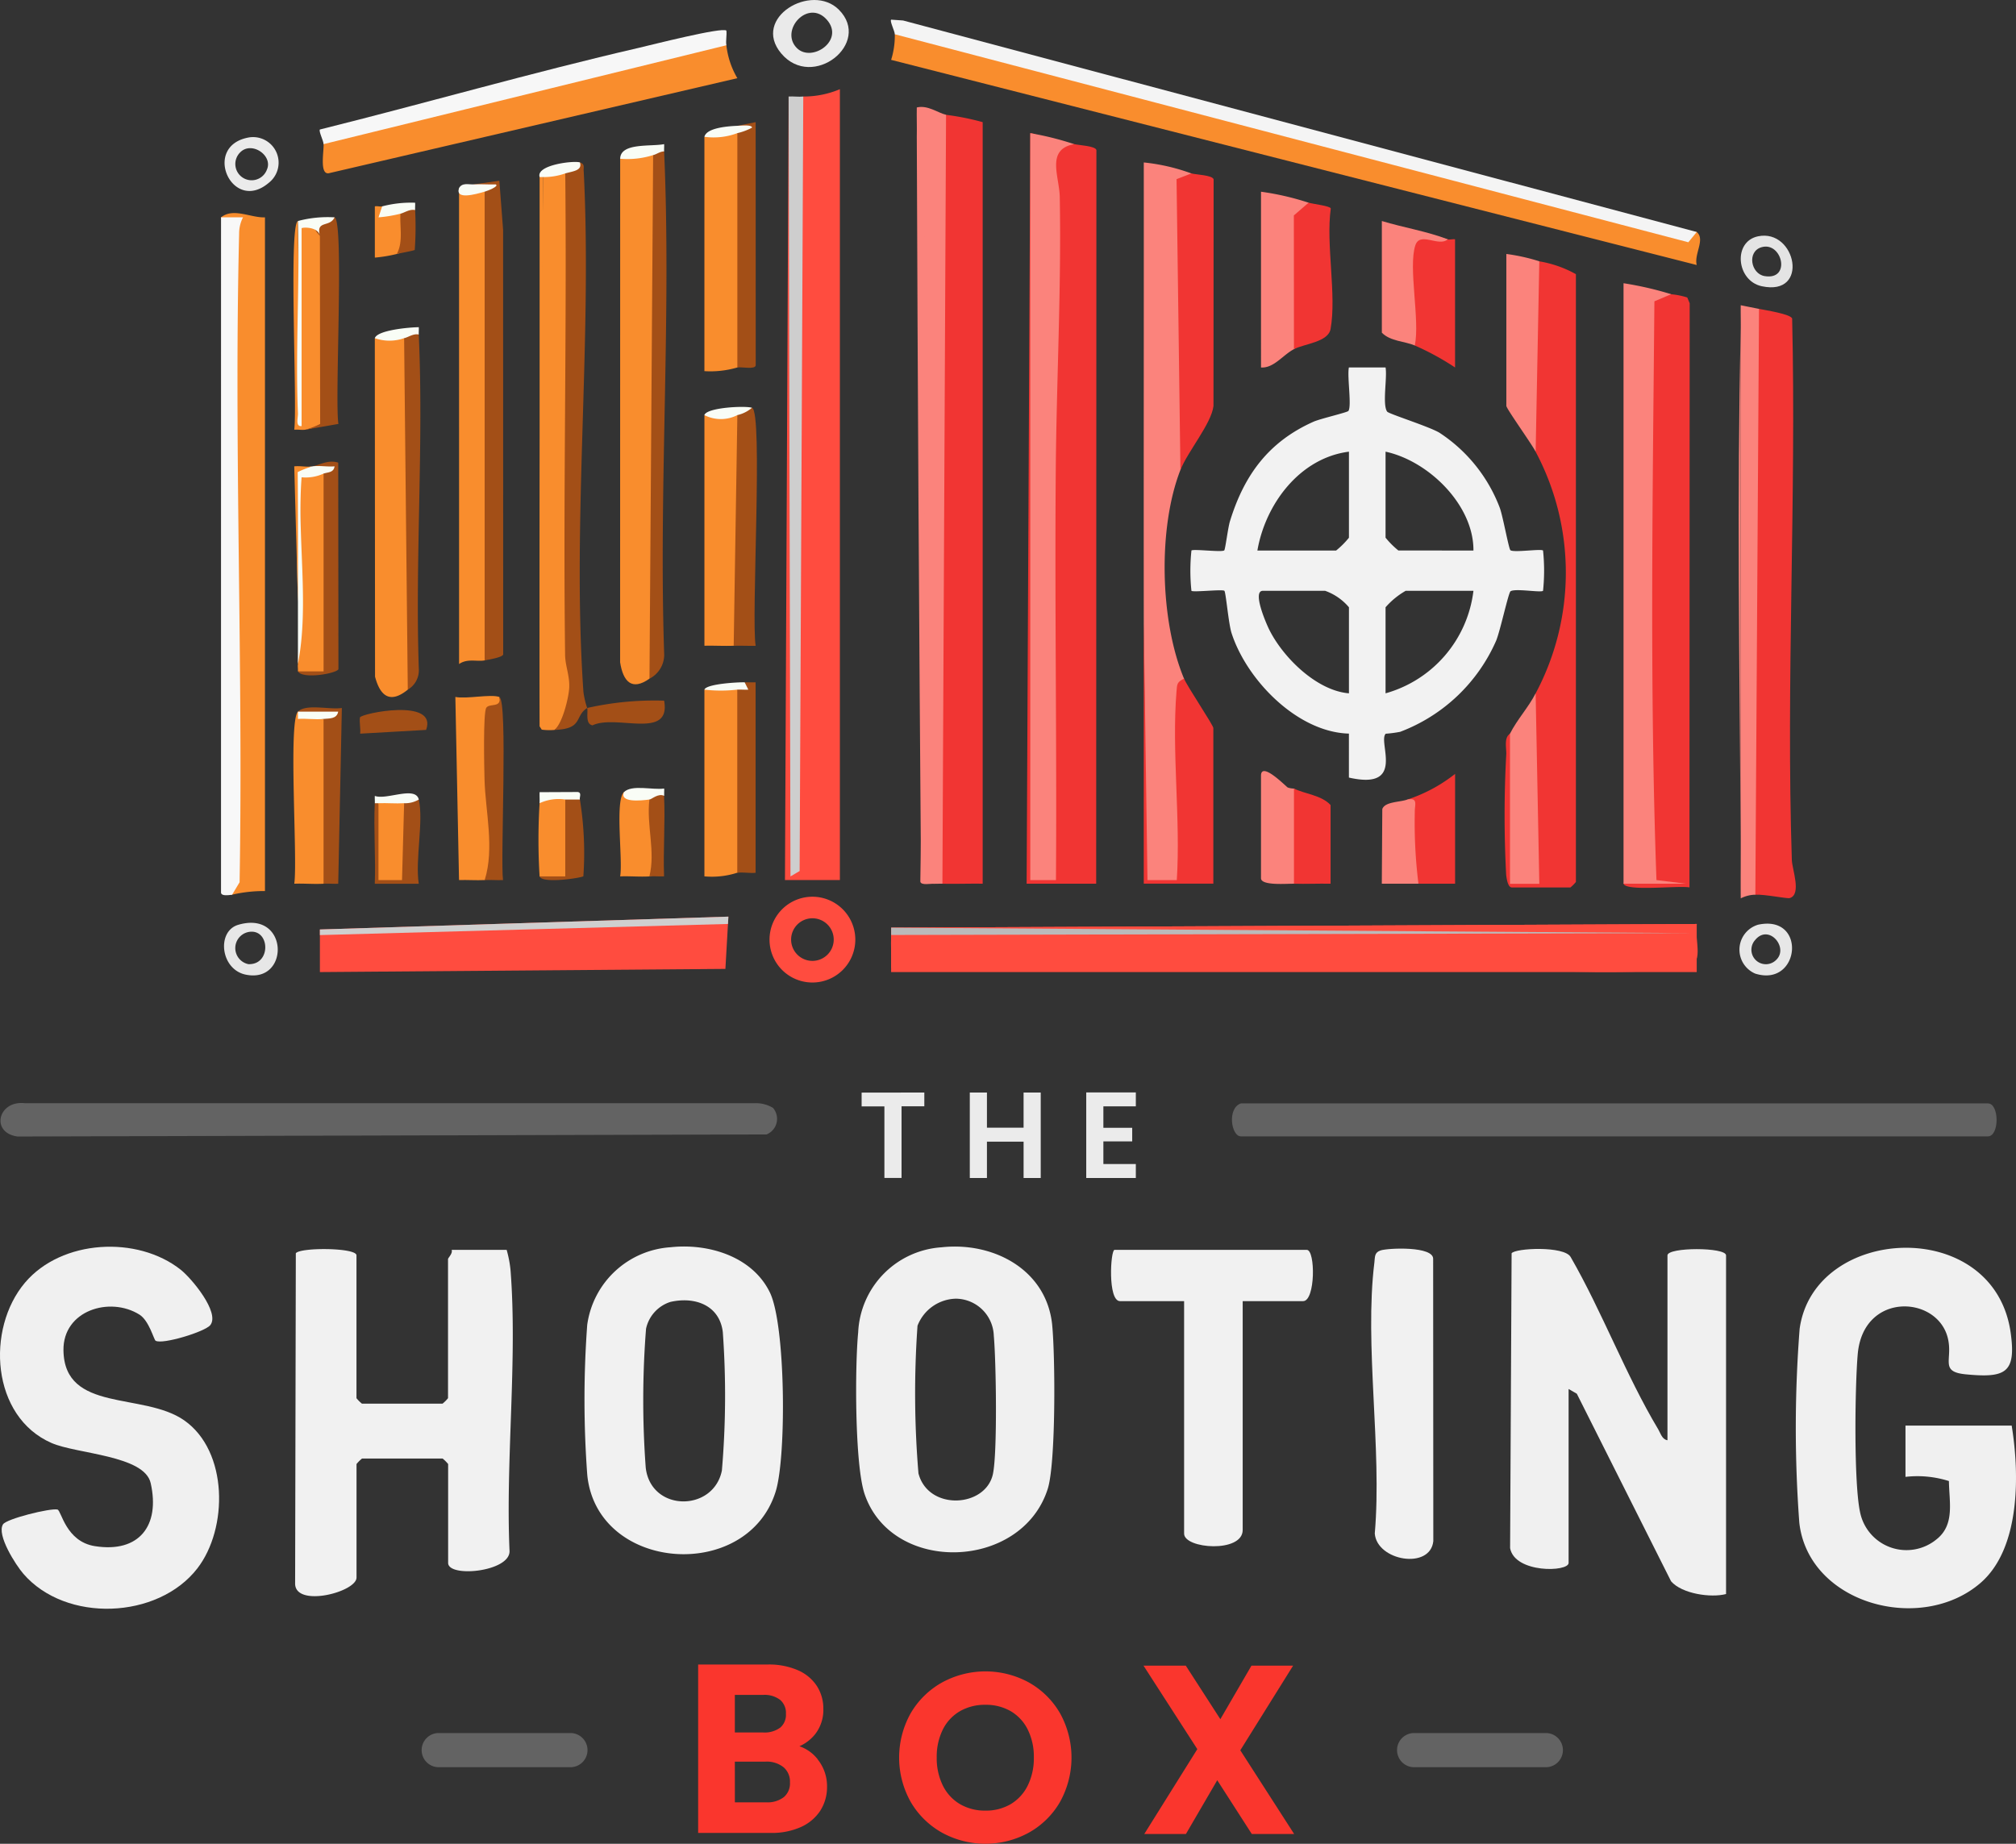 <?xml version="1.0" encoding="UTF-8"?>
<svg xmlns="http://www.w3.org/2000/svg" xmlns:xlink="http://www.w3.org/1999/xlink" id="logo_shooting_box" width="160.872" height="147.147" viewBox="0 0 160.872 147.147">
  <rect x="0" y="0" width="160.872" height="147.147" fill="#333333" stroke="none"/>
  <defs>
    <clipPath id="clip-path">
      <rect id="Rectangle_130" data-name="Rectangle 130" width="160.872" height="147.147" fill="none"></rect>
    </clipPath>
  </defs>
  <path id="Path_450" data-name="Path 450" d="M98.116,187.764l-.239,4.17-32.358.254v-3.4Z" transform="translate(-39.992 -114.609)" fill="#ff4c3f"></path>
  <path id="Path_451" data-name="Path 451" d="M246.8,189.268v3.838H182.516v-3.544Z" transform="translate(-111.406 -115.527)" fill="#ff4c3f"></path>
  <g id="Group_75" data-name="Group 75">
    <g id="Group_74" data-name="Group 74" clip-path="url(#clip-path)">
      <path id="Path_452" data-name="Path 452" d="M321.847,271.1V256.348c0-.663,4.675-.663,4.675,0v27.029c-1.219.32-3.531-.021-4.388-1.018l-7.521-14.969-.655-.377v13.88c0,.733-4.292.841-4.668-1.177l.12-23.534c.293-.42,4.206-.6,4.71.295,2.53,4.395,4.4,9.428,6.991,13.756.191.319.3.8.737.87" transform="translate(-188.787 -156.16)" fill="#f0f0f0"></path>
      <path id="Path_453" data-name="Path 453" d="M385.03,269.786c.622,3.829.718,9.788-2.49,12.558-4.749,4.1-13.728,1.679-14.458-4.814a102.407,102.407,0,0,1,.026-15.462c1.141-8.321,15.555-9.058,16.846.342.437,3.181-.428,3.586-3.581,3.284-2.151-.206-1-1.186-1.449-2.93-.868-3.386-6.74-3.661-7.179,1.312-.225,2.549-.326,10.4.2,12.684a3.775,3.775,0,0,0,6.1,2.091c1.465-1.165.994-2.982.976-4.64a8.309,8.309,0,0,0-3.466-.334v-4.091Z" transform="translate(-224.502 -156.011)" fill="#f0f0f0"></path>
      <path id="Path_454" data-name="Path 454" d="M72.947,255.926H77.33a9.321,9.321,0,0,1,.307,1.593c.566,7.19-.4,15.179-.077,22.451.027,1.654-4.9,2.135-4.9.939v-7.89a2.914,2.914,0,0,0-.438-.438H65.788a2.915,2.915,0,0,0-.438.438v9.058c0,1.152-4.81,2.4-4.9.528l.056-26.407c.336-.482,4.84-.458,4.84.165v11.4a2.913,2.913,0,0,0,.438.438h6.429a2.913,2.913,0,0,0,.438-.438v-11.1c0-.1.387-.444.292-.731" transform="translate(-36.9 -156.177)" fill="#f1f1f1"></path>
      <path id="Path_455" data-name="Path 455" d="M12.42,262.9c-.146-.092-.519-1.608-1.294-2.092-2.365-1.478-6.108-.332-6.062,2.852.072,5,6.38,3.316,9.632,5.586,3.523,2.46,3.516,8.64,1.048,11.823-3.15,4.064-10.493,4.351-13.88.424-.605-.7-2.149-3.1-1.626-3.944.277-.448,3.785-1.312,4.348-1.183.312.071.656,2.554,2.988,2.922,3.521.556,5.219-1.626,4.45-5.032-.5-2.225-5.89-2.317-7.909-3.2-4.811-2.094-5.25-9.1-2.118-12.8,2.919-3.448,8.965-3.778,12.433-1.022.876.7,3.115,3.393,2.362,4.4-.406.544-3.856,1.584-4.371,1.259" transform="translate(0 -155.893)" fill="#f0f0f0"></path>
      <path id="Path_456" data-name="Path 456" d="M162.231,18.856a7.464,7.464,0,0,0,2.922-.584V81.389H160.77l.292-62.533a1.071,1.071,0,0,0,1.169,0" transform="translate(-98.132 -11.153)" fill="#ff4c3f"></path>
      <path id="Path_457" data-name="Path 457" d="M210.562,27.272q.65.081.584.362l.03,58.665h.9q-.193-27.143.243-54.115-1.164-4.364,1.748-4.036c.358.095,1.678.136,1.771.472l-.018,58.554H210.27Z" transform="translate(-128.347 -16.647)" fill="#f13533"></path>
      <path id="Path_458" data-name="Path 458" d="M192.568,23.522a20.686,20.686,0,0,1,2.922.584V84.886c-1.067-.019-2.148.027-3.214,0l-.389-.053q-.21-30.393.1-60.952Z" transform="translate(-117.074 -14.358)" fill="#f13533"></path>
      <path id="Path_459" data-name="Path 459" d="M182.5,189.562l64.287-.294c-.229,1.383.744,3.307-1.01,3.522-6.87.843-16.566-.266-23.669-.32-10.63-.081-21.268.077-31.853.318-2.582.059-5.178-.069-7.757-.011.033-.871-.044-1.762,0-2.631l.051-.292,61.8.138-61.644-.138Z" transform="translate(-111.385 -115.527)" fill="#ff4c3f"></path>
      <path id="Path_460" data-name="Path 460" d="M61.75,226.336a1.343,1.343,0,0,1-.518,2.114l-59.763.166c-2.188-.288-1.571-2.912.584-2.657l58.176,0a2.655,2.655,0,0,1,1.521.375" transform="translate(-0.062 -137.913)" fill="#636363"></path>
      <path id="Path_461" data-name="Path 461" d="M253.031,226.022h59.611c.925,0,.925,2.63,0,2.63H253.031c-.769,0-1.112-2.246,0-2.63" transform="translate(-154.013 -137.961)" fill="#626262"></path>
      <path id="Path_462" data-name="Path 462" d="M238.061,260.113v18.263c0,1.857-4.675,1.511-4.675.292V260.113h-5.114c-1,0-.758-4.091-.438-4.091h15.341c.7,0,.694,4.091-.292,4.091Z" transform="translate(-138.897 -156.273)" fill="#f1f1f1"></path>
      <path id="Path_463" data-name="Path 463" d="M336.319,60.233a6.107,6.107,0,0,1,1.288.258l.193.462-.018,46.619c-.9-.163-5.054.342-5.261-.294q.439-.927,2.264-.586c-.771-14.506-.749-29.162-.4-43.712-.515-2.437.234-2.9,1.939-2.748" transform="translate(-202.967 -36.75)" fill="#f13533"></path>
      <path id="Path_464" data-name="Path 464" d="M238.062,34.148q.4.623-.6.891l.274,20.748-.554,2.031c-1.808,4.646-1.629,12.058.292,16.656q-.129,7.752.025,15.577c.239.827-2.924.747-3.058.641l-.181-20.6c-.014-12.268.009-24.551,0-36.819a15.55,15.55,0,0,1,3.8.877" transform="translate(-142.989 -20.308)" fill="#fb837c"></path>
      <path id="Path_465" data-name="Path 465" d="M182.809,6.218l.346-.514,62.558,16.5A2.139,2.139,0,0,1,246.8,22c.7.584-.225,1.754,0,2.632L182.515,8.26a6.493,6.493,0,0,0,.294-2.042" transform="translate(-111.405 -3.482)" fill="#f98d2d"></path>
      <path id="Path_466" data-name="Path 466" d="M214.524,28.149c-2.283.42-1.185,2.566-1.155,4.223.134,7.315-.262,14.65-.32,21.916-.087,10.864.093,21.737.016,32.6h-2.049l0-59.612a23.827,23.827,0,0,1,3.507.877" transform="translate(-128.802 -16.647)" fill="#fb837c"></path>
      <path id="Path_467" data-name="Path 467" d="M190.1,22.539,189.81,83.9c-.291-.007-.588.02-.877,0l-.826-.259q-.239-29.936-.342-59.352c.018-.776-.016-1.562,0-2.338.873-.213,1.677.432,2.337.585" transform="translate(-114.607 -13.375)" fill="#fb837c"></path>
      <path id="Path_468" data-name="Path 468" d="M358.9,63.272c.489.1,2.558.418,2.642.777.339,14.379-.491,28.841-.025,43.212.024.736.8,2.753-.171,3.034-.215.062-1.983-.311-2.739-.27l-.583-.208q.144-23.09.289-46.188Z" transform="translate(-218.533 -38.621)" fill="#f13533"></path>
      <path id="Path_469" data-name="Path 469" d="M308.563,91.217l.584.2,0,11.04c-.006.263,1.115.186,1.159.118L310.058,89.8l.55-1.793a20.505,20.505,0,0,0,0-19.286l-.55-1.793q.126-6.537.251-13.067l.591-.335a9.056,9.056,0,0,1,2.922,1.023v48.507a2.915,2.915,0,0,1-.438.438h-4.675c-.32,0-.418-.713-.453-1.008a90.138,90.138,0,0,1,.01-9.662c.005-.494-.187-1.3.3-1.6" transform="translate(-188.068 -32.669)" fill="#f13533"></path>
      <path id="Path_470" data-name="Path 470" d="M336.319,58.876l-1.335.565c-.131,15.362-.387,30.833.165,46.19l2.338.288-4.966,0,0-47.921a26.716,26.716,0,0,1,3.8.875" transform="translate(-202.967 -35.394)" fill="#fb837c"></path>
      <path id="Path_471" data-name="Path 471" d="M281.576,255.9c.617-.2,4.256-.357,4.2.689l.013,22.514c-.247,2.3-4.507,1.577-4.671-.615.589-6.766-.844-15.037-.032-21.62.055-.445-.011-.8.493-.968" transform="translate(-171.414 -156.105)" fill="#f1f1f1"></path>
      <path id="Path_472" data-name="Path 472" d="M45.27,43.988c.983-.792,2.395.053,3.506,0V97.755a11.207,11.207,0,0,0-2.63.292c-.608-.316-.332-.743.049-1.109q-.214-26.2,0-52.3a.806.806,0,0,1-.923-.645" transform="translate(-27.632 -26.642)" fill="#f98d2d"></path>
      <path id="Path_473" data-name="Path 473" d="M129.641,31.3l.389.054q.2,20.459-.254,40.945l-.427.787c-1.4.99-2.1.249-2.343-1.309l.005-40.184c.611-.507,2.05-.88,2.63-.292" transform="translate(-77.523 -18.923)" fill="#f98d2d"></path>
      <path id="Path_474" data-name="Path 474" d="M98.068,188.671c0,.727.068,2.644-.363,3.142-.817.944-7.313.082-8.828.058-6.242-.1-12.789-.158-19.02,0-.759.019-3.985.856-4.151-.12-.028-.165.222-1.608.218-2.205l.042-.347q15.946-.492,31.888-.913Z" transform="translate(-40.106 -114.928)" fill="#ff4c3f"></path>
      <path id="Path_475" data-name="Path 475" d="M98.314,8.516a6.625,6.625,0,0,0,.876,2.627l-32.6,7.585c-.755.123-.386-1.745-.417-2.322l.057-.616,31.6-7.757Z" transform="translate(-40.351 -4.903)" fill="#f98d2d"></path>
      <path id="Path_476" data-name="Path 476" d="M45.261,44.522l1.753,0a2.838,2.838,0,0,0-.309,1.3c-.421,17.232.334,34.526.037,51.765l-.6,1c-.237.017-.852.133-.882-.172Z" transform="translate(-27.623 -27.176)" fill="#f8f8f8"></path>
      <path id="Path_477" data-name="Path 477" d="M112.557,35.056l.41,2.4q.262,18.089.167,36.167c.346,1.867.78,5-1.454,5.85a4.666,4.666,0,0,1-1-.025l-.171-.267q-.046-21.972.292-43.831c.226-.526,1.436-.863,1.753-.292" transform="translate(-67.452 -21.217)" fill="#f98d2d"></path>
      <path id="Path_478" data-name="Path 478" d="M94.02,38.522a11.437,11.437,0,0,1,2.045.292l.584.2V75.86l-.584.357c-.615.115-1.385-.171-2.043.292Z" transform="translate(-57.389 -23.513)" fill="#f98d2d"></path>
      <path id="Path_479" data-name="Path 479" d="M246.769,20.973l-.672.82-63.322-16.6c-.011-.274-.418-1.052-.291-1.167l.952.067Z" transform="translate(-111.372 -2.458)" fill="#f4f4f4"></path>
      <path id="Path_480" data-name="Path 480" d="M79.108,68.862l.586.194c.111,8.956.108,18.124.055,27.081l-.349.777c-1.374,1.114-2.188.572-2.613-1.039L76.77,68.862a2.7,2.7,0,0,1,2.338,0" transform="translate(-46.86 -41.873)" fill="#f98d2d"></path>
      <path id="Path_481" data-name="Path 481" d="M116.15,76.811c-1.043.655-.282,1.677-2.63,1.753.653-.48,1.152-2.587,1.193-3.353.052-.965-.317-1.754-.328-2.625-.165-12.807.148-25.633.012-38.437a1.649,1.649,0,0,1,1.169-.877c.43.147.265.389.305.715.686,13.561-.956,28.084-.025,41.531a6.739,6.739,0,0,0,.3,1.294" transform="translate(-69.291 -20.309)" fill="#a34f17"></path>
      <path id="Path_482" data-name="Path 482" d="M242.161,35.522c.388.106,1.677.134,1.771.472l-.011,18.091c-.171,1.417-2.068,3.643-2.637,5.106l-.31-23.211Z" transform="translate(-147.088 -21.682)" fill="#f13533"></path>
      <path id="Path_483" data-name="Path 483" d="M357.977,62.816l-.292,46.753a2.7,2.7,0,0,0-1.166.292c-.015-1.749.011-3.511,0-5.26V64.569c.016-.679-.014-1.366,0-2.044.483.1.973.195,1.459.291" transform="translate(-217.612 -38.165)" fill="#fb837c"></path>
      <path id="Path_484" data-name="Path 484" d="M97.02,37.312l2.047-.293.3,3.934.006,33.875c-.066.237-1.177.415-1.479.471V37.9a2.513,2.513,0,0,1-.877-.584" transform="translate(-59.22 -22.596)" fill="#a34f17"></path>
      <path id="Path_485" data-name="Path 485" d="M162.689,19.761l-.29,61.811-.731.431-.148-62.242c.383-.028.788.042,1.169,0" transform="translate(-98.59 -12.058)" fill="#cecece"></path>
      <path id="Path_486" data-name="Path 486" d="M234.268,127.772l.291,20.456H236.9c.313-4.879-.417-10.259-.022-15.078.048-.588.042-.717.6-1,.277.662,2.338,3.716,2.338,3.945v12.419h-5.552c-.006-6.911.008-13.836,0-20.747" transform="translate(-142.994 -77.991)" fill="#f13533"></path>
      <path id="Path_487" data-name="Path 487" d="M146.9,26.992l.584.273V45.34l-.584.353a7.6,7.6,0,0,1-2.631.294v-18.7c.769-.283,1.975-.719,2.63-.292" transform="translate(-88.059 -16.367)" fill="#f98d2d"></path>
      <path id="Path_488" data-name="Path 488" d="M146.9,84.773l.58.278q-.141,8.893-.282,17.793l-.59.339c-.775.03-1.564-.02-2.339,0l0-18.411a5.5,5.5,0,0,1,2.63,0" transform="translate(-88.058 -51.647)" fill="#f98d2d"></path>
      <path id="Path_489" data-name="Path 489" d="M65.781,15.264c-.016-.3-.4-1.02-.294-1.166,8.5-2.118,16.94-4.553,25.477-6.525.958-.222,6.642-1.671,6.961-1.369.046.373-.063.819,0,1.17Z" transform="translate(-39.961 -3.762)" fill="#f7f7f7"></path>
      <path id="Path_490" data-name="Path 490" d="M134.189,30.634c.59,13.238-.446,26.9.007,40.185a2.153,2.153,0,0,1-1.175,1.893l.292-41.786c-.191-.557.6-.731.877-.292" transform="translate(-81.194 -18.548)" fill="#a34f17"></path>
      <path id="Path_491" data-name="Path 491" d="M146.9,140.9c.23.025.577.106.584.268.177,3.837.193,8.55,0,12.381q.3,1.586-.584,1.961a6.545,6.545,0,0,1-2.631.293V140.9a3.774,3.774,0,0,1,2.63,0" transform="translate(-88.059 -85.863)" fill="#f98d2d"></path>
      <path id="Path_492" data-name="Path 492" d="M182.518,190.022l64,.435-64,.149c.01-.194-.006-.391,0-.584" transform="translate(-111.406 -115.987)" fill="#bababa"></path>
      <path id="Path_493" data-name="Path 493" d="M311.15,52.606,310.858,67.8c-.356-.672-2.338-3.436-2.338-3.653V52.022a15.336,15.336,0,0,1,2.63.584" transform="translate(-188.317 -31.754)" fill="#fb837c"></path>
      <path id="Path_494" data-name="Path 494" d="M262.069,40.149q.4.648-.591,1.354l.007,9.909-.584.425c-.879.455-1.612,1.533-2.63,1.461V39.272a21.464,21.464,0,0,1,3.8.877" transform="translate(-157.645 -23.971)" fill="#fb837c"></path>
      <path id="Path_495" data-name="Path 495" d="M96.774,142.648c.211.684.108,1.109-.556,1.357q.065,6.4.1,12.853l-.713.4c-.677.034-1.369-.022-2.047,0l-.292-14.614c.9.18,2.785-.245,3.508,0" transform="translate(-56.929 -87.022)" fill="#f98d2d"></path>
      <path id="Path_496" data-name="Path 496" d="M311.313,142.022l.294,15.2h-2.341l0-11.982c.571-1.129,1.468-2.089,2.045-3.214" transform="translate(-188.773 -86.689)" fill="#fb837c"></path>
      <path id="Path_497" data-name="Path 497" d="M83.877,68.074c.4,8.808-.3,17.9.006,26.742a1.787,1.787,0,0,1-.883,1.6l-.292-28.052c-.272-.576.946-.807,1.169-.292" transform="translate(-50.46 -41.377)" fill="#a34f17"></path>
      <path id="Path_498" data-name="Path 498" d="M266.177,41.522c.4.111,1.736.263,1.77.461-.4,2.864.477,6.918-.017,9.62-.192,1.05-2.084,1.173-2.922,1.607L265,42.538Z" transform="translate(-161.754 -25.345)" fill="#f13533"></path>
      <path id="Path_499" data-name="Path 499" d="M60.45,145.772q.781.258,2.045.584a.917.917,0,0,1,.39.023c.61.2.462,12.2.195,12.784l-.584.343c-.772.047-1.566-.032-2.339,0,.286-1.9-.493-12.948.294-13.735" transform="translate(-36.676 -88.978)" fill="#f98d2d"></path>
      <path id="Path_500" data-name="Path 500" d="M291.189,48.544c.13.05.4-.033.582,0V58.772a21.255,21.255,0,0,0-3.211-1.753l-.524-.4q.019-3.014-.209-6.043-.409-3.176,3.363-2.028" transform="translate(-175.661 -29.445)" fill="#f13533"></path>
      <path id="Path_501" data-name="Path 501" d="M151.019,25.312l1.461-.293.005,19.41c-.055.352-1.089.109-1.466.169V25.9c-.018-.334.6-.5.921-.525.125-.008-.758.46-.921-.06" transform="translate(-92.18 -15.271)" fill="#a34f17"></path>
      <path id="Path_502" data-name="Path 502" d="M60.464,45.272q.1,8.3.292,16.364a155.587,155.587,0,0,1,0-15.779c.372-.808,1.68-.612,1.461.584.231.025.578.107.585.269.075,1.815.5,14.1,0,14.639a6.6,6.6,0,0,1-1.756.579c-.279.039-.591-.025-.875,0,.257-1.99-.462-16.3.291-16.657" transform="translate(-36.69 -27.634)" fill="#f98d2d"></path>
      <path id="Path_503" data-name="Path 503" d="M63.047,96.708c.23.025.578.106.584.266.073,1.918.373,14.509,0,15.171-.4.721-1.873.559-2.631.343.019-.188-.034-.41,0-.584q.288-7.513.137-15.047c.055-.155,1.764-.607,1.909-.148" transform="translate(-37.228 -58.907)" fill="#f98d2d"></path>
      <path id="Path_504" data-name="Path 504" d="M151.731,83.522c.9.305-.082,16.921.294,19-.582.017-1.172-.024-1.755,0l.292-18.409q.015-.521,1.169-.584" transform="translate(-91.723 -50.981)" fill="#a34f17"></path>
      <path id="Path_505" data-name="Path 505" d="M288.28,46.733c-.72.642-2.212-.655-2.588.481-.579,1.756.383,5.979-.042,7.993-.812-.349-1.948-.323-2.63-1.023V45.272c1.721.524,3.581.816,5.26,1.461" transform="translate(-172.752 -27.634)" fill="#fb837c"></path>
      <path id="Path_506" data-name="Path 506" d="M288.269,160.567a12.335,12.335,0,0,0,3.8-2.045v8.766h-2.922l-.688-.641q-.2-3.5-.189-6.08" transform="translate(-175.956 -96.76)" fill="#f13533"></path>
      <path id="Path_507" data-name="Path 507" d="M64.858,44.522c.779.271,0,14.643.31,16.486l-2.647.462a6.826,6.826,0,0,0,1.189-.46l-.021-15.027q-1.195-1.124,1.169-1.461" transform="translate(-38.162 -27.176)" fill="#a34f17"></path>
      <path id="Path_508" data-name="Path 508" d="M98.115,187.764c-.013.28-.033.473-.034.584l-32.564.888c0-.09,0-.447,0-.447Z" transform="translate(-39.991 -114.609)" fill="#cfcfcf"></path>
      <path id="Path_509" data-name="Path 509" d="M260.9,166.937c-.522-.016-2.63.18-2.63-.438v-8.182c0-1.195,2.007.877,2.132.938a1.466,1.466,0,0,0,.5.085l.584.514v6.663Z" transform="translate(-157.645 -96.408)" fill="#fb837c"></path>
      <path id="Path_510" data-name="Path 510" d="M151.6,139.764c.293.007.586-.013.877,0v15.2c-.466.052-1.019-.074-1.463,0v-14.61q.623-.364.584-.584" transform="translate(-92.181 -85.307)" fill="#a34f17"></path>
      <path id="Path_511" data-name="Path 511" d="M265.02,161.522c.885.443,2.175.518,2.922,1.315v6.282c-.97-.021-1.952.03-2.922,0Z" transform="translate(-161.765 -98.591)" fill="#f13533"></path>
      <path id="Path_512" data-name="Path 512" d="M62.189,94.939c.53-.091,1.243-.554,2.047-.293l.016,16.477c-.09.335-2.849.838-3.232.18l2.047,0,0-15.781a2.855,2.855,0,0,1-.877-.584" transform="translate(-37.246 -57.723)" fill="#a34f17"></path>
      <path id="Path_513" data-name="Path 513" d="M100.361,142.772c.692.236.078,12.965.294,14.612-.484.019-.978-.026-1.463,0,.8-2.543.056-5.493-.012-8.024-.025-.911-.122-5.351.143-5.732s1.234.042,1.038-.855" transform="translate(-60.516 -87.146)" fill="#a34f17"></path>
      <path id="Path_514" data-name="Path 514" d="M188.28,28.022c.484.3.292,1.109.3,1.6.2,19.094-.141,38.2-.029,57.3l.9.711c-.335-.023-1.122.158-1.174-.17.349-19.8-.447-39.651.005-59.44" transform="translate(-114.837 -17.104)" fill="#fb837c"></path>
      <path id="Path_515" data-name="Path 515" d="M285.063,163.73c.882-.163.566.447.584,1.009a39.137,39.137,0,0,0,.292,5.711l-2.924,0,.039-5.954c.21-.61,1.424-.542,2.008-.768" transform="translate(-172.75 -99.923)" fill="#fb837c"></path>
      <path id="Path_516" data-name="Path 516" d="M61.02,145.24c.649-.65,2.539-.138,3.505-.291l-.289,14.026c-.387.019-.783-.025-1.17,0V145.825l-.146-.285a2.467,2.467,0,0,1-1.9-.3" transform="translate(-37.246 -88.446)" fill="#a34f17"></path>
      <path id="Path_517" data-name="Path 517" d="M127.221,162.272a3.573,3.573,0,0,1,2.045.584c.735.525.9,5.091.628,5.76-.093.228-.376.319-.628.376-.772.047-1.565-.032-2.339,0,.229-1.3-.43-6,.294-6.722" transform="translate(-77.44 -99.049)" fill="#f98d2d"></path>
      <path id="Path_518" data-name="Path 518" d="M110.52,79.806V35.974c.083-.255.18-.251.292,0Z" transform="translate(-67.46 -21.842)" fill="#f98d2d"></path>
      <path id="Path_519" data-name="Path 519" d="M112.41,163.222c.227.06.569.155.584.328a41.452,41.452,0,0,1-.031,5.728c-.366.36-2.044.269-2.6.08a47.8,47.8,0,0,1,0-5.844c.118-.8,1.576-.8,2.045-.292" transform="translate(-67.305 -99.415)" fill="#f98d2d"></path>
      <path id="Path_520" data-name="Path 520" d="M356.268,107.8c-.1-13.237-.306-26.82,0-40.033Z" transform="translate(-217.364 -41.367)" fill="#fb837c"></path>
      <path id="Path_521" data-name="Path 521" d="M80.225,163.517c.4,1.722-.3,4.825,0,6.722h-3.51c.078-2.133-.1-4.3,0-6.43.083-.255.18-.251.292,0l.584.329,0,5.212c.016.036.671.082.73-.117l.138-5.028.6-.4c-.039-.573.733-.524,1.169-.292" transform="translate(-46.808 -99.709)" fill="#a34f17"></path>
      <path id="Path_522" data-name="Path 522" d="M120.27,144.017a24.427,24.427,0,0,1,6.138-.584c.566,3.171-3.83,1.063-5.712,1.97-.6-.111-.346-1.014-.425-1.385" transform="translate(-73.412 -87.515)" fill="#a34f17"></path>
      <path id="Path_523" data-name="Path 523" d="M113.734,163.258a26.718,26.718,0,0,1,.277,6.122c-.124.127-3.284.624-3.491.014l2.047,0,0-6.138a.684.684,0,0,1,1.169,0" transform="translate(-67.46 -99.45)" fill="#a34f17"></path>
      <path id="Path_524" data-name="Path 524" d="M78.975,147.021l-5.261.3c.048-.412-.078-.912-.016-1.292.052-.318,6.234-1.595,5.276.995" transform="translate(-44.974 -88.769)" fill="#a34f17"></path>
      <path id="Path_525" data-name="Path 525" d="M134.1,162.5c.1,2.13-.077,4.3,0,6.43-.387.019-.783-.025-1.17,0,.5-2-.247-4.069,0-6.136-.322-.683.886-.838,1.169-.292" transform="translate(-81.109 -98.99)" fill="#a34f17"></path>
      <path id="Path_526" data-name="Path 526" d="M77.357,42.252a12.288,12.288,0,0,1,1.461.584c.995.371.9,2.99-.292,3.214a11.237,11.237,0,0,1-1.752.291l0-4.09c.186-.042.424.041.581,0" transform="translate(-46.862 -25.782)" fill="#f98d2d"></path>
      <path id="Path_527" data-name="Path 527" d="M63.837,44.462c-.376.831-1.5.2-1.169,1.461-.151-.749-1.461-.671-1.461-.584V61.118c-.514.065-.277-.66-.292-1.02-.212-5.1.157-10.246,0-15.344a9.191,9.191,0,0,1,2.922-.292" transform="translate(-37.14 -27.116)" fill="#f9fdf6"></path>
      <path id="Path_528" data-name="Path 528" d="M62.048,95.484c.542-.075,1.191.051,1.753,0-.063.51-.527.46-.877.581a3.434,3.434,0,0,1-1.752.294c-.376,4.844.634,10.117-.293,14.9V106.3q-.118-5.339-.081-10.62Z" transform="translate(-37.105 -58.267)" fill="#f9fdf6"></path>
      <path id="Path_529" data-name="Path 529" d="M82.731,42.527a25.2,25.2,0,0,1-.03,3.184c-.049.055-1.138.253-1.431.322.528-.98.225-2.15.292-3.214-.274-.612.959-.854,1.169-.292" transform="translate(-49.606 -25.765)" fill="#a34f17"></path>
      <path id="Path_530" data-name="Path 530" d="M61.729,95.5a6.863,6.863,0,0,0-1.189.46c.037,3.45.021,6.905.021,10.352L60.266,95.5c.465-.054,1.023.077,1.463,0" transform="translate(-36.786 -58.282)" fill="#f98d2d"></path>
      <path id="Path_531" data-name="Path 531" d="M127.02,30.693c.02-1.3,2.438-.956,3.507-1.168.014.193-.009.389,0,.583-.313-.01-.63.246-.877.292a6.8,6.8,0,0,1-2.63.292" transform="translate(-77.532 -18.022)" fill="#f9fdf6"></path>
      <path id="Path_532" data-name="Path 532" d="M127.7,161.742c.637-.634,2.288-.155,3.216-.291.014.193-.011.39,0,.584-.466-.23-.978.267-1.169.292-.734.1-2.388.254-2.045-.584" transform="translate(-77.917 -98.52)" fill="#f9fdf6"></path>
      <path id="Path_533" data-name="Path 533" d="M113.7,33.212c.215.661-.573.7-1.169.877a5.138,5.138,0,0,1-1.753.292h-.292c-.316-.974,2.735-1.333,3.214-1.169" transform="translate(-67.424 -20.249)" fill="#f9fdf6"></path>
      <path id="Path_534" data-name="Path 534" d="M148.069,83.413A2.7,2.7,0,0,1,146.9,84a2.878,2.878,0,0,1-2.63,0c.188-.614,3.281-.761,3.8-.584" transform="translate(-88.061 -50.872)" fill="#f9fdf6"></path>
      <path id="Path_535" data-name="Path 535" d="M76.77,67.9c.2-.648,2.794-.872,3.507-.875.014.193-.009.389,0,.583-.443-.094-.833.223-1.169.292a3.537,3.537,0,0,1-2.338,0" transform="translate(-46.86 -40.911)" fill="#f9fdf6"></path>
      <path id="Path_536" data-name="Path 536" d="M80.267,163a2.141,2.141,0,0,1-1.169.292,1.137,1.137,0,0,1-2.045,0h-.292c.009-.194-.015-.39,0-.584.919.354,3.249-.829,3.508.291" transform="translate(-46.85 -99.189)" fill="#f9fdf6"></path>
      <path id="Path_537" data-name="Path 537" d="M77.815,41.744a9.054,9.054,0,0,1,2.631-.291c.014.193-.011.39,0,.584-.45-.085-.814.2-1.169.292a10.528,10.528,0,0,1-1.752.291Z" transform="translate(-47.32 -25.274)" fill="#f9fdf6"></path>
      <path id="Path_538" data-name="Path 538" d="M146.9,25.727c.291-.013,1.17-.11,1.172.146a4.68,4.68,0,0,1-1.172.438,5.379,5.379,0,0,1-2.63.292c.183-.738,1.946-.845,2.63-.877" transform="translate(-88.061 -15.686)" fill="#f9fdf6"></path>
      <path id="Path_539" data-name="Path 539" d="M110.512,163.125c.009-.292-.013-.586,0-.877l3.041-.014c.352.049.118.442.175.6h-1.169a3.616,3.616,0,0,0-2.045.292" transform="translate(-67.452 -99.026)" fill="#f9fdf6"></path>
      <path id="Path_540" data-name="Path 540" d="M95.119,37.746c.578-.037,1.173.023,1.752,0,.323.142-.652.517-.875.581-.725.207-2.382.681-2.045-.292.257-.451.765-.267,1.169-.292" transform="translate(-57.319 -23.03)" fill="#f9fdf6"></path>
      <path id="Path_541" data-name="Path 541" d="M147.484,139.771l.292.581c-.289.019-.586-.014-.876,0a11.482,11.482,0,0,1-2.63,0c.167-.461,2.666-.6,3.214-.584" transform="translate(-88.061 -85.314)" fill="#f9fdf6"></path>
      <path id="Path_542" data-name="Path 542" d="M271.938,89.878c-.153-.153-2.356.186-2.6-.027-.132-.114-.607-2.754-.849-3.387a12.414,12.414,0,0,0-4.821-5.991c-.847-.5-4.036-1.5-4.165-1.679-.4-.57.021-2.711-.127-3.526h-2.925c-.152.718.234,3.053-.036,3.469-.079.122-2.246.62-2.79.863-3.586,1.6-5.533,4.259-6.666,7.944-.16.521-.369,2.239-.454,2.322-.177.171-2.478-.129-2.619.012a15.258,15.258,0,0,0,0,3.217c.132.132,2.494-.139,2.629,0,.119.123.33,2.624.572,3.373,1.208,3.749,5.257,7.915,9.365,8.022V108c4.578,1.041,2.282-2.849,2.937-3.5a9.7,9.7,0,0,0,1.153-.152,13.619,13.619,0,0,0,7.653-7.259c.326-.77.983-3.847,1.156-3.959.384-.246,2.428.128,2.592-.037a15.26,15.26,0,0,0,0-3.217m-15.489,11.4c-2.608-.216-5.311-2.917-6.393-5.15-.224-.464-1.34-3.032-.474-3.032h4.968a4.434,4.434,0,0,1,1.9,1.315Zm0-12.419a6.823,6.823,0,0,1-1.023,1.023h-6.282c.638-3.7,3.37-7.385,7.305-7.89Zm2.922,12.419V94.409a6.244,6.244,0,0,1,1.607-1.315h5.406a9.7,9.7,0,0,1-7.013,8.182m1.023-11.4a6.824,6.824,0,0,1-1.023-1.023V81.99c3.446.745,7.039,4.267,7.013,7.89Z" transform="translate(-148.812 -45.943)" fill="#f2f2f2"></path>
      <path id="Path_543" data-name="Path 543" d="M134.5,259c-1.406-2.888-4.926-3.932-7.918-3.606a7.188,7.188,0,0,0-6.657,6.2,81.631,81.631,0,0,0,.005,11.979c.776,7.738,12.774,8.6,15.037,1.309.862-2.778.8-13.276-.466-15.88m-3.829,14.215c-.672,3.318-5.656,3.316-6.076-.219a73.05,73.05,0,0,1,.023-11.094,2.875,2.875,0,0,1,1.944-2.145c1.968-.45,3.93.271,4.183,2.414a70.56,70.56,0,0,1-.074,11.044" transform="translate(-73.067 -155.855)" fill="#f1f1f1"></path>
      <path id="Path_544" data-name="Path 544" d="M191,261.6c-.447-4.425-4.7-6.653-8.829-6.2a7.127,7.127,0,0,0-6.653,6.787c-.263,2.667-.283,10.576.517,12.919,2.19,6.411,12.533,6.084,14.608-.424.658-2.061.6-10.631.356-13.079m-4.734,11.915c-.6,2.67-5.161,2.921-5.937-.076a76.637,76.637,0,0,1-.076-11.781,3.369,3.369,0,0,1,3.057-2.16,3.057,3.057,0,0,1,3.031,2.961c.182,1.972.3,9.381-.076,11.056" transform="translate(-107.037 -155.856)" fill="#f0f0f0"></path>
      <path id="Path_545" data-name="Path 545" d="M61.02,145.772l3.214,0c-.113.6-.706.532-1.169.582-.656.071-1.378-.049-2.044,0Z" transform="translate(-37.246 -88.978)" fill="#f9fdf6"></path>
      <path id="Path_546" data-name="Path 546" d="M163.588.773c-2.176-2.176-6.99.648-4.6,3.492,2.5,2.97,7.274-.815,4.6-3.492m-3.354,3.06c-1.4-1.412.9-3.962,2.4-2.253,1.45,1.652-1.217,3.444-2.4,2.253" transform="translate(-96.649 0)" fill="#eaeaea"></path>
      <path id="Path_547" data-name="Path 547" d="M79.563,164.511l-.168,6.141-1.879,0,0-6.138c.678-.029,1.369.042,2.045,0" transform="translate(-47.315 -100.411)" fill="#f98d2d"></path>
      <path id="Path_548" data-name="Path 548" d="M357.744,189.288a2.079,2.079,0,0,0-.228,3.9c3.593,1.135,4.155-4.751.228-3.9m1.467,2.789a1.155,1.155,0,0,1-1.706-1.557c1.084-1.343,2.7.584,1.706,1.557" transform="translate(-217.458 -115.488)" fill="#e7e7e7"></path>
      <path id="Path_549" data-name="Path 549" d="M47.022,189.186c-1.741.511-1.43,3.558.592,3.977,3.544.735,3.46-5.167-.592-3.977m.808,3.141a1.309,1.309,0,0,1,.078-2.578c1.652-.229,1.758,2.642-.078,2.578" transform="translate(-28.009 -115.38)" fill="#e7e7e7"></path>
      <path id="Path_550" data-name="Path 550" d="M357.91,48.324c-2.026.42-1.731,3.544.289,3.983,3.858.838,2.747-4.612-.289-3.983m.521,3.175c-1.1-.184-1.421-1.967-.238-2.306,1.643-.471,2.39,2.665.238,2.306" transform="translate(-217.622 -29.465)" fill="#e4e4e4"></path>
      <path id="Path_551" data-name="Path 551" d="M47.979,28.1c-3.861.634-1.4,6.149,1.551,3.621A2.04,2.04,0,0,0,47.979,28.1m1.394,2.573a1.3,1.3,0,1,1-2.127-1.38c.907-.918,2.628.26,2.127,1.38" transform="translate(-28.074 -17.138)" fill="#ebebeb"></path>
      <path id="Path_552" data-name="Path 552" d="M98.252,357.723H87.818a1.364,1.364,0,1,1,0-2.727H98.252a1.364,1.364,0,1,1,0,2.727" transform="translate(-52.771 -216.686)" fill="#636363"></path>
      <path id="Path_553" data-name="Path 553" d="M181.475,223.793v1.1h-1.818v5.717h-1.368V224.9h-1.818v-1.1Z" transform="translate(-107.716 -136.601)" fill="#ebebeb"></path>
      <path id="Path_554" data-name="Path 554" d="M204.292,223.793v6.822h-1.368v-2.9H200v2.9h-1.368v-6.822H200V226.6h2.923v-2.805Z" transform="translate(-121.244 -136.601)" fill="#ebebeb"></path>
      <path id="Path_555" data-name="Path 555" d="M223.844,224.882v1.71h2.3v1.085h-2.3v1.808h2.59V230.6h-3.958v-6.831h3.958v1.114Z" transform="translate(-135.797 -136.586)" fill="#ebebeb"></path>
      <path id="Path_556" data-name="Path 556" d="M161.032,183.686a3.423,3.423,0,1,0,3.423,3.423,3.423,3.423,0,0,0-3.423-3.423m0,5.12a1.7,1.7,0,1,1,1.7-1.7,1.7,1.7,0,0,1-1.7,1.7" transform="translate(-96.203 -112.12)" fill="#ff4c3f"></path>
      <path id="Path_557" data-name="Path 557" d="M152.535,348.529a3.124,3.124,0,0,0-1.462-1.046,3.334,3.334,0,0,0,1.264-.976,3.152,3.152,0,0,0,.644-2.012,3.319,3.319,0,0,0-.523-1.831,3.445,3.445,0,0,0-1.532-1.259,5.792,5.792,0,0,0-2.366-.446h-5.57V354.4H148.8a5.658,5.658,0,0,0,2.377-.465,3.61,3.61,0,0,0,1.558-1.306,3.5,3.5,0,0,0,.541-1.934,3.4,3.4,0,0,0-.747-2.162Zm-6.616.181h2.453a2.148,2.148,0,0,1,1.431.445,1.5,1.5,0,0,1,.513,1.216,1.43,1.43,0,0,1-.485,1.169,2.126,2.126,0,0,1-1.4.418h-2.509Zm3.621-2.716a2.08,2.08,0,0,1-1.357.39h-2.264v-3h2.264a2.046,2.046,0,0,1,1.355.4,1.371,1.371,0,0,1,.457,1.113,1.342,1.342,0,0,1-.455,1.1" transform="translate(-87.28 -208.118)" fill="#fa362d"></path>
      <path id="Path_558" data-name="Path 558" d="M194.505,343.253a7.229,7.229,0,0,0-6.932,0,6.645,6.645,0,0,0-2.5,2.454,7.241,7.241,0,0,0,0,7.078,6.643,6.643,0,0,0,2.5,2.455,7.212,7.212,0,0,0,6.923,0,6.57,6.57,0,0,0,2.493-2.455,7.3,7.3,0,0,0,0-7.076,6.588,6.588,0,0,0-2.484-2.455m.394,5.984a4.911,4.911,0,0,1-.492,2.25,3.551,3.551,0,0,1-1.357,1.476,3.9,3.9,0,0,1-2.016.516,3.941,3.941,0,0,1-2.026-.517,3.531,3.531,0,0,1-1.366-1.475,4.916,4.916,0,0,1-.492-2.25,4.858,4.858,0,0,1,.492-2.24,3.483,3.483,0,0,1,1.365-1.456,3.994,3.994,0,0,1,2.027-.508,3.943,3.943,0,0,1,2.017.508A3.5,3.5,0,0,1,194.407,347a4.857,4.857,0,0,1,.492,2.24" transform="translate(-112.401 -208.978)" fill="#fa362d"></path>
      <path id="Path_559" data-name="Path 559" d="M241.924,347.946l4.214-6.755h-3.323l-2.483,4.273-2.758-4.273H234.2l4.294,6.663-4.233,6.773h3.323l2.5-4.292,2.758,4.292h3.379Z" transform="translate(-142.951 -208.259)" fill="#fa362d"></path>
      <path id="Path_560" data-name="Path 560" d="M298.039,357.723H287.6a1.364,1.364,0,1,1,0-2.727h10.434a1.364,1.364,0,1,1,0,2.727" transform="translate(-174.718 -216.686)" fill="#636363"></path>
    </g>
  </g>
</svg>
